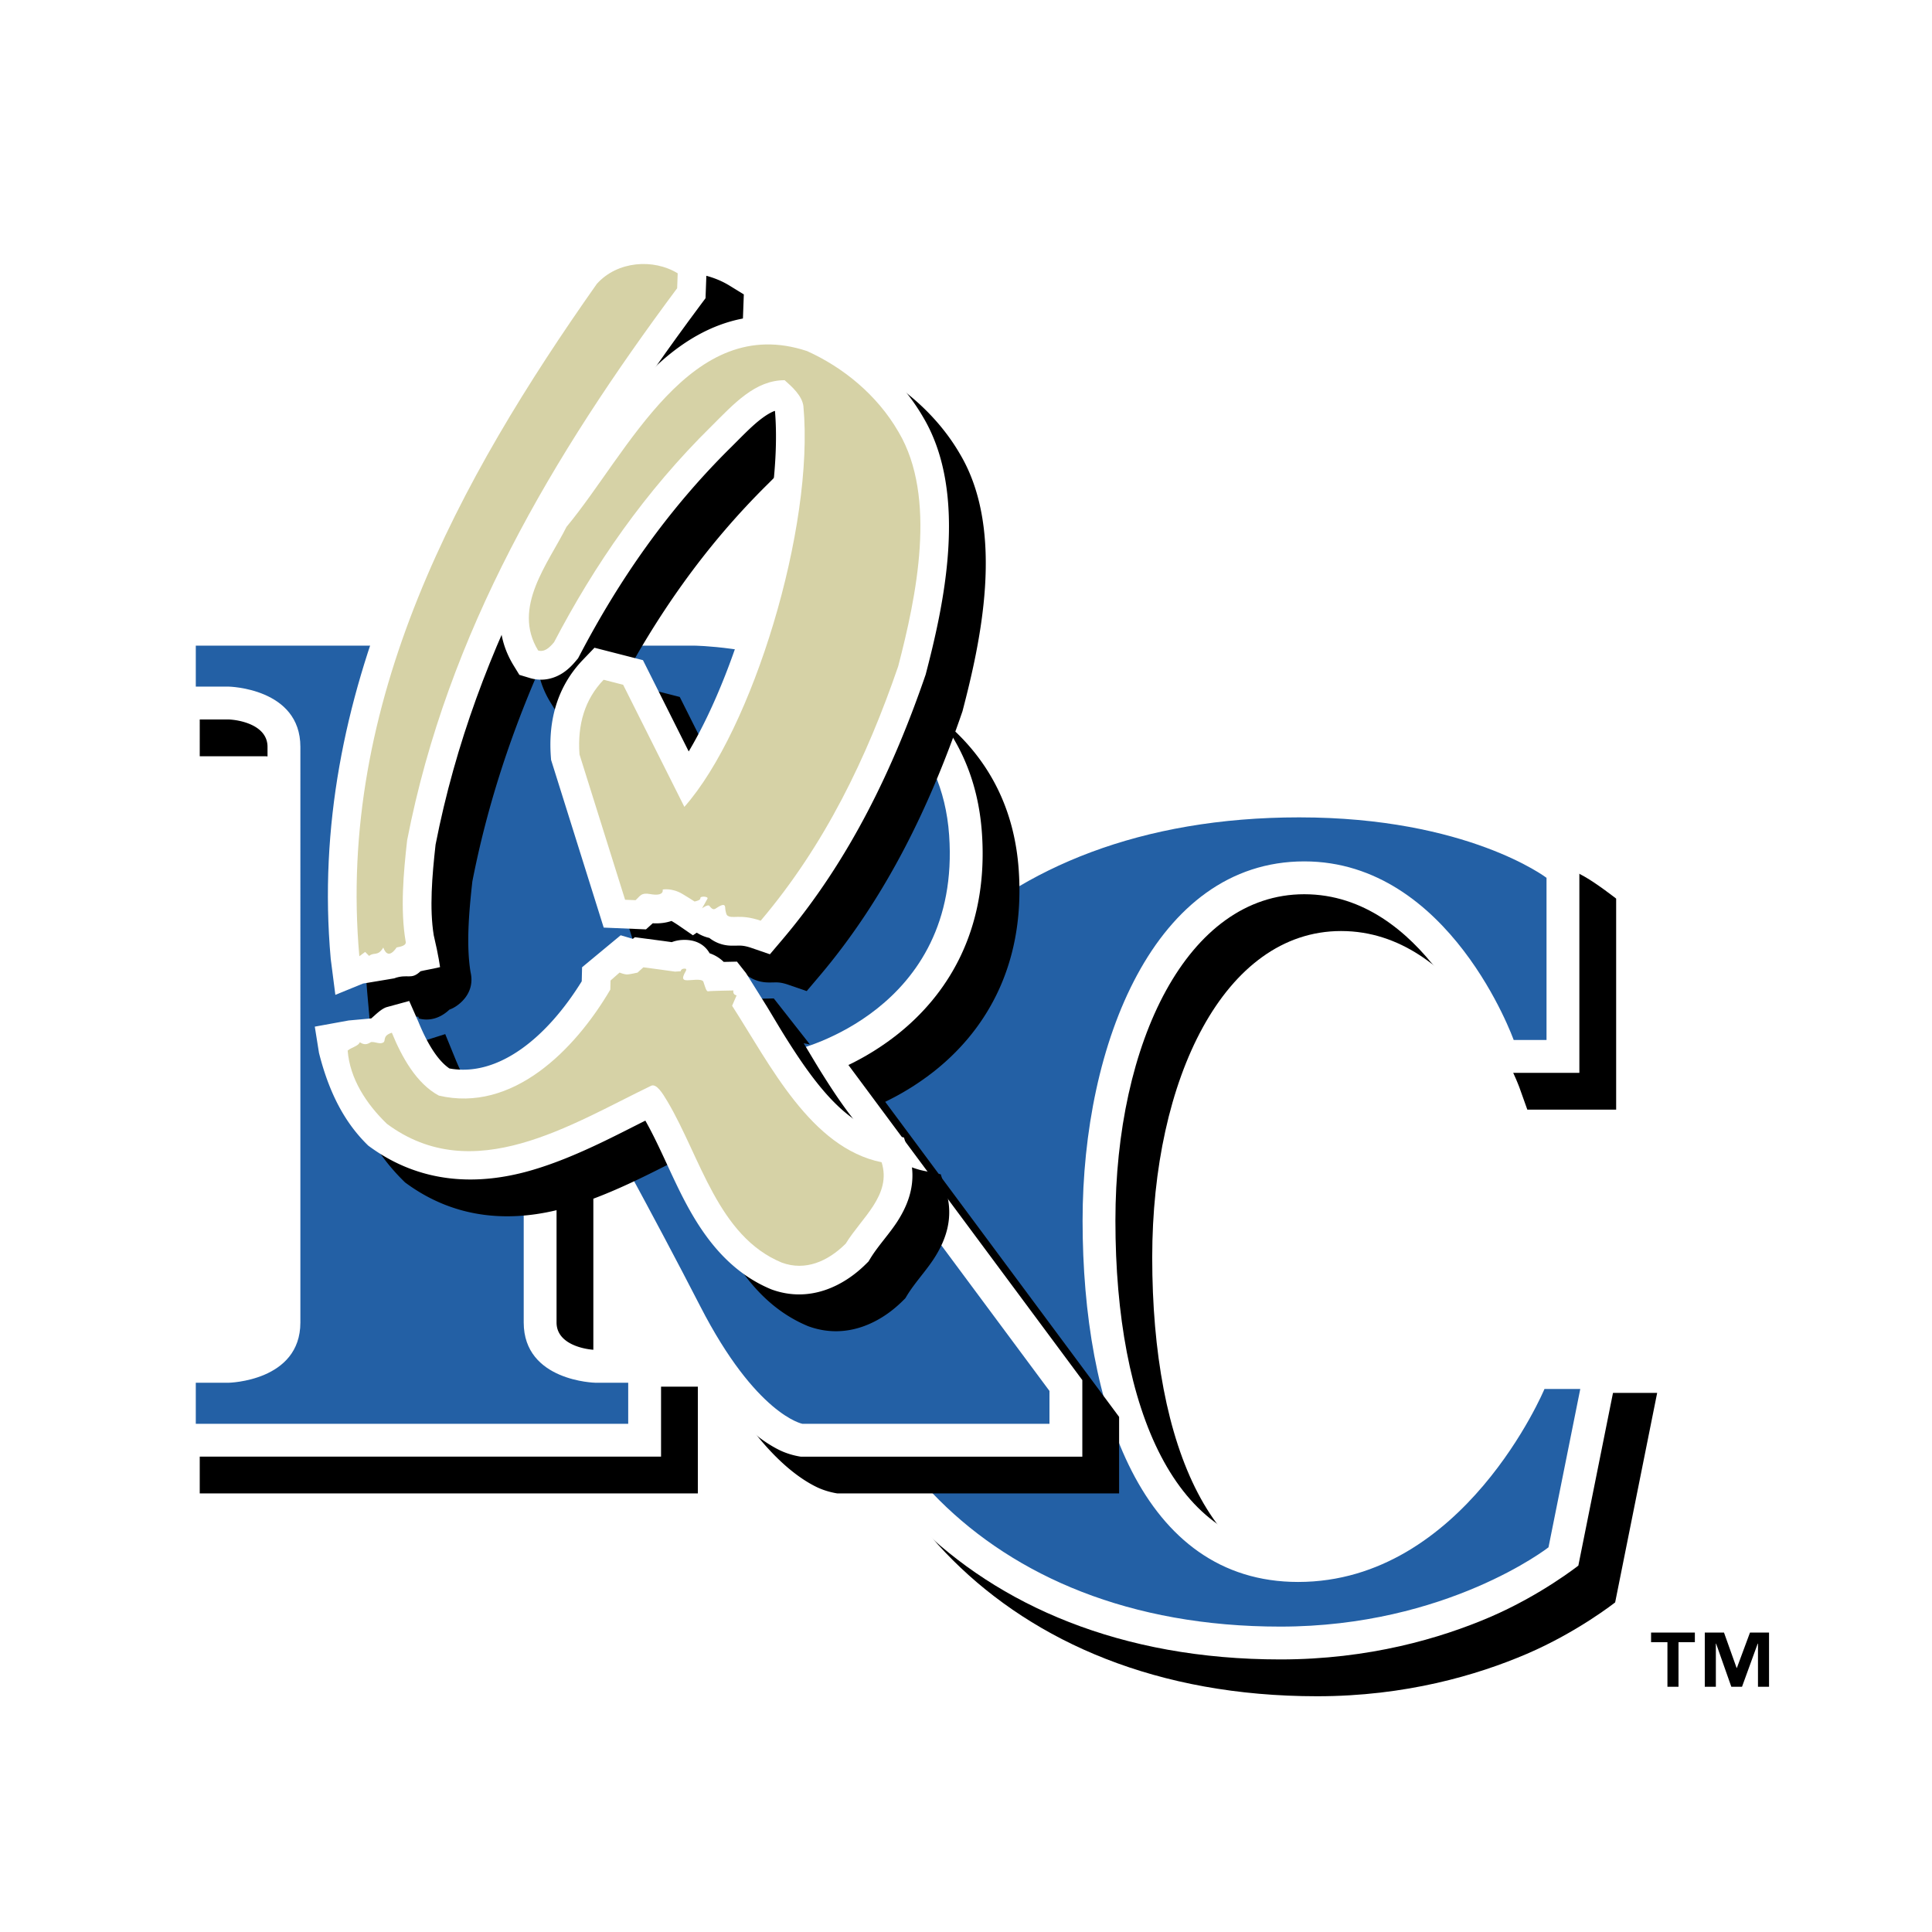 <svg xmlns="http://www.w3.org/2000/svg" width="2500" height="2500" viewBox="0 0 192.756 192.756"><g fill-rule="evenodd" clip-rule="evenodd"><path fill="#fff" d="M0 0h192.756v192.756H0V0z"/><path d="M153.059 85.162c2.248.832 3.914 1.668 5.021 2.292 1.26.71 3.164 2.2 3.164 2.2v21.054h-8.863l-.777-2.176c-.188-.529-5.9-15.643-17.803-15.643-11.645 0-18.844 14.742-18.844 32.566 0 18.994 6.066 32.77 18.229 32.77 14.062 0 21.385-16.834 21.553-17.24l.844-2.014h9.752l-4.191 20.9s-3.744 2.963-8.83 5.143c-4.938 2.115-12.066 4.221-20.904 4.221-31.893 0-48.774-21.637-48.701-43.658.074-22.092 17.169-43.633 50.595-43.633 8.782-.001 15.333 1.58 19.755 3.218z"/><path d="M149.389 81.491c2.248.832 3.914 1.667 5.021 2.292 1.26.709 3.164 2.2 3.164 2.2v21.054h-8.865l-.775-2.178c-.189-.527-5.902-15.641-17.805-15.641-11.643 0-18.844 14.743-18.844 32.565 0 18.996 6.068 32.771 18.229 32.771 14.064 0 21.385-16.834 21.555-17.24l.842-2.014h9.754l-4.193 20.9s-3.742 2.961-8.828 5.143c-4.938 2.115-12.066 4.219-20.906 4.219-31.891 0-48.773-21.635-48.699-43.656.073-22.094 17.168-43.633 50.596-43.633 8.781 0 15.332 1.581 19.754 3.218z" fill="#fff"/><path d="M129.633 81.549c16.762 0 24.664 6.031 24.664 6.031v16.179h-3.277s-6.348-17.818-20.891-17.818c-14.959 0-22.119 18.227-22.119 35.842 0 18.617 5.939 36.049 21.504 36.049 16.531 0 24.578-19.252 24.578-19.252h3.572l-3.17 15.797s-10.129 7.91-26.758 7.91c-60.203 0-61.556-80.738 1.897-80.738z" fill="#2360a5"/><path d="M88.317 109.928l23.337 31.436V149H83.561s-1.042-.133-2.079-.635c-.782-.379-1.765-.984-2.89-1.941-2.247-1.914-5.038-5.215-7.97-10.924-3.816-7.43-8.239-15.531-10.789-20.154-.423.404-.635.928-.635 1.611v18.658c0 2.234 2.939 2.717 3.943 2.734h6.483V149H19.928v-10.65h6.492c1.003-.018 3.942-.5 3.942-2.734V78.187c0-2.235-2.939-2.717-3.942-2.735h-6.492V64.809h53.008s1.688.01 4.222.357c2.446.335 5.769.995 9.175 2.31 6.811 2.627 14.524 8.163 15.304 19.294.701 10.036-3.734 16.374-8.402 20.083a26.595 26.595 0 0 1-4.918 3.075z"/><path d="M84.646 106.256l23.338 31.438v7.637H79.891s-1.043-.133-2.08-.635c-.782-.379-1.765-.984-2.89-1.941-2.247-1.914-5.038-5.217-7.97-10.926-3.816-7.428-8.239-15.531-10.789-20.154-.422.404-.635.93-.635 1.613v18.658c0 2.234 2.939 2.717 3.943 2.734h6.483v10.65H16.257v-10.65h6.492c1.003-.018 3.942-.5 3.942-2.734v-57.43c0-2.235-2.939-2.717-3.942-2.735h-6.492V61.138h53.008s1.689.01 4.222.357c2.446.335 5.768.994 9.175 2.31 6.811 2.627 14.523 8.162 15.304 19.293.701 10.037-3.735 16.374-8.402 20.083a26.318 26.318 0 0 1-4.918 3.075z" fill="#fff"/><path d="M62.677 142.053H19.534v-4.096h3.277s7.158-.137 7.158-6.012V74.516c0-5.876-7.158-6.013-7.158-6.013h-3.277v-4.087H69.25s24.139.217 25.446 18.91c1.229 17.566-15.264 21.406-15.264 21.406l25.274 34.043v3.277H80.049s-4.613-.877-10.182-11.721c-4.704-9.156-10.323-19.33-12.259-22.812-2.121.463-5.357 1.812-5.357 5.768v18.658c0 5.875 7.157 6.012 7.157 6.012h3.269v4.096z" fill="#2360a5"/><path d="M41.733 101.441l-.55-.027-4.062 3.018-.455-5.102c-2.36-26.447 10.494-49.503 24.306-69.114 3.083-3.453 8.368-3.835 11.812-1.72l1.427.876-.149 4.05-.532.715c-12.292 16.51-22.465 33.676-26.402 53.798-.356 3.172-.614 6.376-.184 9.038.501 2.125-1.157 3.318-1.808 3.631a3.558 3.558 0 0 1-.298.127c-.973.918-2.062 1.15-3.052.885l-.053-.175z"/><path d="M80.968 44.663c-.368.141-.771.37-1.234.711-.494.365-.967.791-1.435 1.237-.543.521-1.083 1.075-1.623 1.614-6.383 6.282-11.242 13.313-15.186 20.85l-.144.274-.199.237c-.232.277-.707.834-1.371 1.256-.759.484-1.911.875-3.243.474l-1.045-.315-.571-.931c-1.961-3.197-1.477-6.383-.499-8.917.45-1.167 1.051-2.319 1.676-3.434.535-.956 1.088-1.882 1.534-2.771l.148-.296.211-.254c1.501-1.803 2.998-4.008 4.581-6.239 1.634-2.302 3.453-4.775 5.496-6.909 4.128-4.312 9.826-7.655 17.17-5.217 3.997 1.803 8.061 4.958 10.569 9.31 4.553 7.714 1.963 18.961.221 25.631-3.189 9.294-7.54 18.461-14.271 26.41l-1.269 1.496-1.854-.639c-.675-.232-1.044-.232-1.312-.227-.386.008-.693.016-.952-.008a3.571 3.571 0 0 1-1.922-.758 3.881 3.881 0 0 1-1.256-.525l-.384.262-1.465-1.008a15.156 15.156 0 0 0-.673-.423c-.498.172-1.128.275-1.869.232l-.678.611-4.217-.178-5.25-16.736-.024-.333c-.264-3.62.649-6.991 3.196-9.645l1.159-1.208 4.836 1.238 4.566 9.108c5.149-8.641 9.418-24.171 8.608-33.946l-.025-.034z"/><path d="M66.807 97.342l.205-.166 2.864.379.818.115c.408-.16.874-.24 1.4-.225 1.172.037 1.952.58 2.375 1.332a3.726 3.726 0 0 1 1.409.865l1.321-.029.901 1.145 2.704 3.445-.621-.117c.616 1.014 1.237 2.082 1.896 3.127.968 1.539 1.988 3.084 3.109 4.496 2.208 2.783 4.455 4.588 7.016 5.111l1.655.34.505 1.611c.875 2.789-.089 5.08-1.131 6.717-.816 1.281-1.955 2.477-2.732 3.748l-.179.295-.245.242c-2.209 2.205-5.642 3.939-9.447 2.541-4.083-1.688-6.568-5.027-8.325-8.227-1.542-2.811-2.737-5.945-4.246-8.611-1.441.725-2.916 1.488-4.461 2.223-2.324 1.107-4.721 2.121-7.135 2.799-5.054 1.418-10.797 1.373-16.047-2.525-2.315-2.24-4.615-5.473-4.918-9.254l-.111-1.381.479-.445-.811.039-.115-1.635 4.057-.383.473-.236-.061.197.989-.092a4.245 4.245 0 0 1 1.503-.811l2.52-.799.999 2.447c.883 2.164 1.924 3.857 3.091 4.652 4.912.887 9.758-3.129 13.202-8.697l.036-1.402 4.809-4.232.249 1.401z"/><path d="M36.223 98.127l-2.765 1.129-.462-3.595c-2.36-26.448 10.494-49.504 24.306-69.115 3.083-3.454 8.369-3.835 11.812-1.72l1.426.876-.149 4.05-.533.715c-12.291 16.509-22.463 33.676-26.4 53.798-.356 3.172-.614 6.376-.185 9.038.502 2.125.63 3.186.63 3.186-.093.046-1.841.373-1.945.412-.974.918-1.229.203-2.663.715l-3.072.511z" fill="#fff"/><path d="M77.297 40.992c-.369.141-.771.37-1.234.711-.494.364-.967.791-1.435 1.237-.542.521-1.084 1.076-1.623 1.613-6.382 6.282-11.242 13.313-15.186 20.851l-.144.274-.199.237c-.232.277-.707.833-1.371 1.256-.759.484-1.912.875-3.243.474l-1.045-.315-.571-.931c-1.961-3.197-1.477-6.383-.499-8.917.45-1.167 1.051-2.318 1.676-3.434.535-.956 1.088-1.882 1.533-2.771l.148-.296.211-.255c1.501-1.802 2.998-4.007 4.582-6.239 1.634-2.302 3.452-4.775 5.495-6.909 4.129-4.312 9.826-7.654 17.171-5.216 3.997 1.802 8.062 4.957 10.569 9.309 4.553 7.714 1.962 18.96.221 25.631-3.189 9.293-7.54 18.46-14.272 26.412l-1.267 1.494-1.854-.638c-.675-.232-1.045-.232-1.312-.227-.385.007-.693.015-.952-.008a3.582 3.582 0 0 1-1.922-.756 3.875 3.875 0 0 1-1.256-.527l-.385.262-1.465-1.008a14.16 14.16 0 0 0-.672-.423c-.498.172-1.128.275-1.87.232l-.678.61-4.216-.178-5.251-16.735-.024-.333c-.264-3.62.648-6.99 3.196-9.645l1.158-1.208 4.837 1.239 4.565 9.108c5.149-8.641 9.418-24.171 8.608-33.946l-.024-.035z" fill="#fff"/><path d="M63.137 93.671l.204-.165 2.864.378.817.114c.408-.159.875-.24 1.4-.224 1.172.038 1.952.58 2.375 1.333a3.715 3.715 0 0 1 1.409.863l1.321-.028.901 1.145 2.082 3.328c.617 1.012 1.238 2.082 1.895 3.127.969 1.539 1.99 3.084 3.11 4.494 2.208 2.783 4.455 4.588 7.017 5.113l1.654.34.506 1.611c.876 2.789-.089 5.08-1.131 6.717-.816 1.281-1.957 2.475-2.732 3.748l-.18.295-.245.242c-2.209 2.203-5.642 3.939-9.447 2.539-4.084-1.686-6.568-5.025-8.325-8.227-1.542-2.809-2.738-5.945-4.246-8.609-1.441.725-2.917 1.486-4.461 2.223-2.325 1.107-4.721 2.121-7.135 2.799-5.054 1.418-10.797 1.373-16.047-2.525-2.315-2.24-3.902-5.217-4.918-9.254l-.418-2.619 3.378-.615 2.253-.205c.447-.383 1.004-.957 1.537-1.125l2.252-.615.919 2.082c.883 2.162 1.925 3.857 3.091 4.65 4.912.889 9.758-3.127 13.202-8.695l.035-1.402 3.849-3.19 1.214.357z" fill="#fff"/><path d="M67.614 27.269l-.054 1.486C55.145 45.429 44.663 63.039 40.621 83.828c-.364 3.227-.694 6.903-.154 10.071.137.442-.499.554-.895.628-.703 1.018-1.099.623-1.332.013-.545.913-.911.417-1.413.831l-.396-.396-.579.43c-2.264-25.365 9.942-47.56 23.691-67.079 2.052-2.298 5.666-2.534 8.071-1.057z" fill="#d6d2a6"/><path d="M75.895 91.859c6.425-7.585 10.598-16.293 13.718-25.384 1.812-6.944 3.897-16.855.039-23.368-2.157-3.744-5.581-6.478-9.128-8.079-11.66-3.869-17.828 10.114-24.001 17.533-1.857 3.703-5.459 8.053-2.831 12.338.648.195 1.159-.314 1.587-.825 4.055-7.749 9.076-15.03 15.708-21.559 2.212-2.206 4.348-4.589 7.299-4.582.714.635 1.746 1.543 1.871 2.598 1.113 12.083-5.094 32.308-11.877 39.971L62.171 68.32l-1.948-.5c-1.875 1.953-2.624 4.468-2.406 7.451l4.549 14.498 1.044.043c.476-.423.537-.776 1.457-.61 1.475.265 1.246-.452 1.246-.452s.929-.19 1.982.445c.396.239.952.577 1.202.749 0 0 .604-.116.575-.311-.041-.274.827-.192.716.023-.11.216-.547.967-.547.967s.579-.419.727-.251c.147.169.342.449.604.294.262-.157.947-.683.978-.133.031.547.177.77.177.77.493.454 1.233-.178 3.368.556zM73.491 99.311l-.448 1.035c3.799 5.896 7.838 14.164 14.916 15.615 1.027 3.27-2.007 5.537-3.577 8.113-1.787 1.781-4.035 2.76-6.38 1.898-6.365-2.629-8.11-10.51-11.403-16.07-.508-.859-1.095-1.787-1.615-1.584-8.01 3.859-17.77 10.203-26.386 3.803-2.058-1.99-3.687-4.492-3.911-7.301.332-.309 1.092-.457 1.208-.836.45.287.708.24 1.128-.02.431-.041.876.258 1.227.039.272-.17-.129-.662.845-.969.978 2.395 2.437 5.064 4.687 6.273 7.313 1.721 13.524-4.473 17.108-10.572l.023-.908.9-.793s.454.18.711.188c.255.01 1.082-.184 1.082-.184l.583-.529 1.631.217 1.529.213.565-.037s.01-.273.419-.262c.312.012-.014.383-.072.545-.057.164-.275.539.131.607.408.066 1.648-.223 1.788.166.139.387.271.992.477.945.207-.049 2.514-.084 2.514-.084s-.108.413.32.492z" fill="#d6d2a6"/><path d="M169.098 163.844h-1.633v4.445h-1.104v-4.445h-1.633v-.965h4.369v.965h.001zm7.4 4.445h-1.104v-4.305h-.027l-1.566 4.305h-1.066l-1.518-4.305h-.025v4.305h-1.105v-5.41h1.916l1.26 3.535h.023l1.312-3.535h1.9v5.41z"/></g></svg>